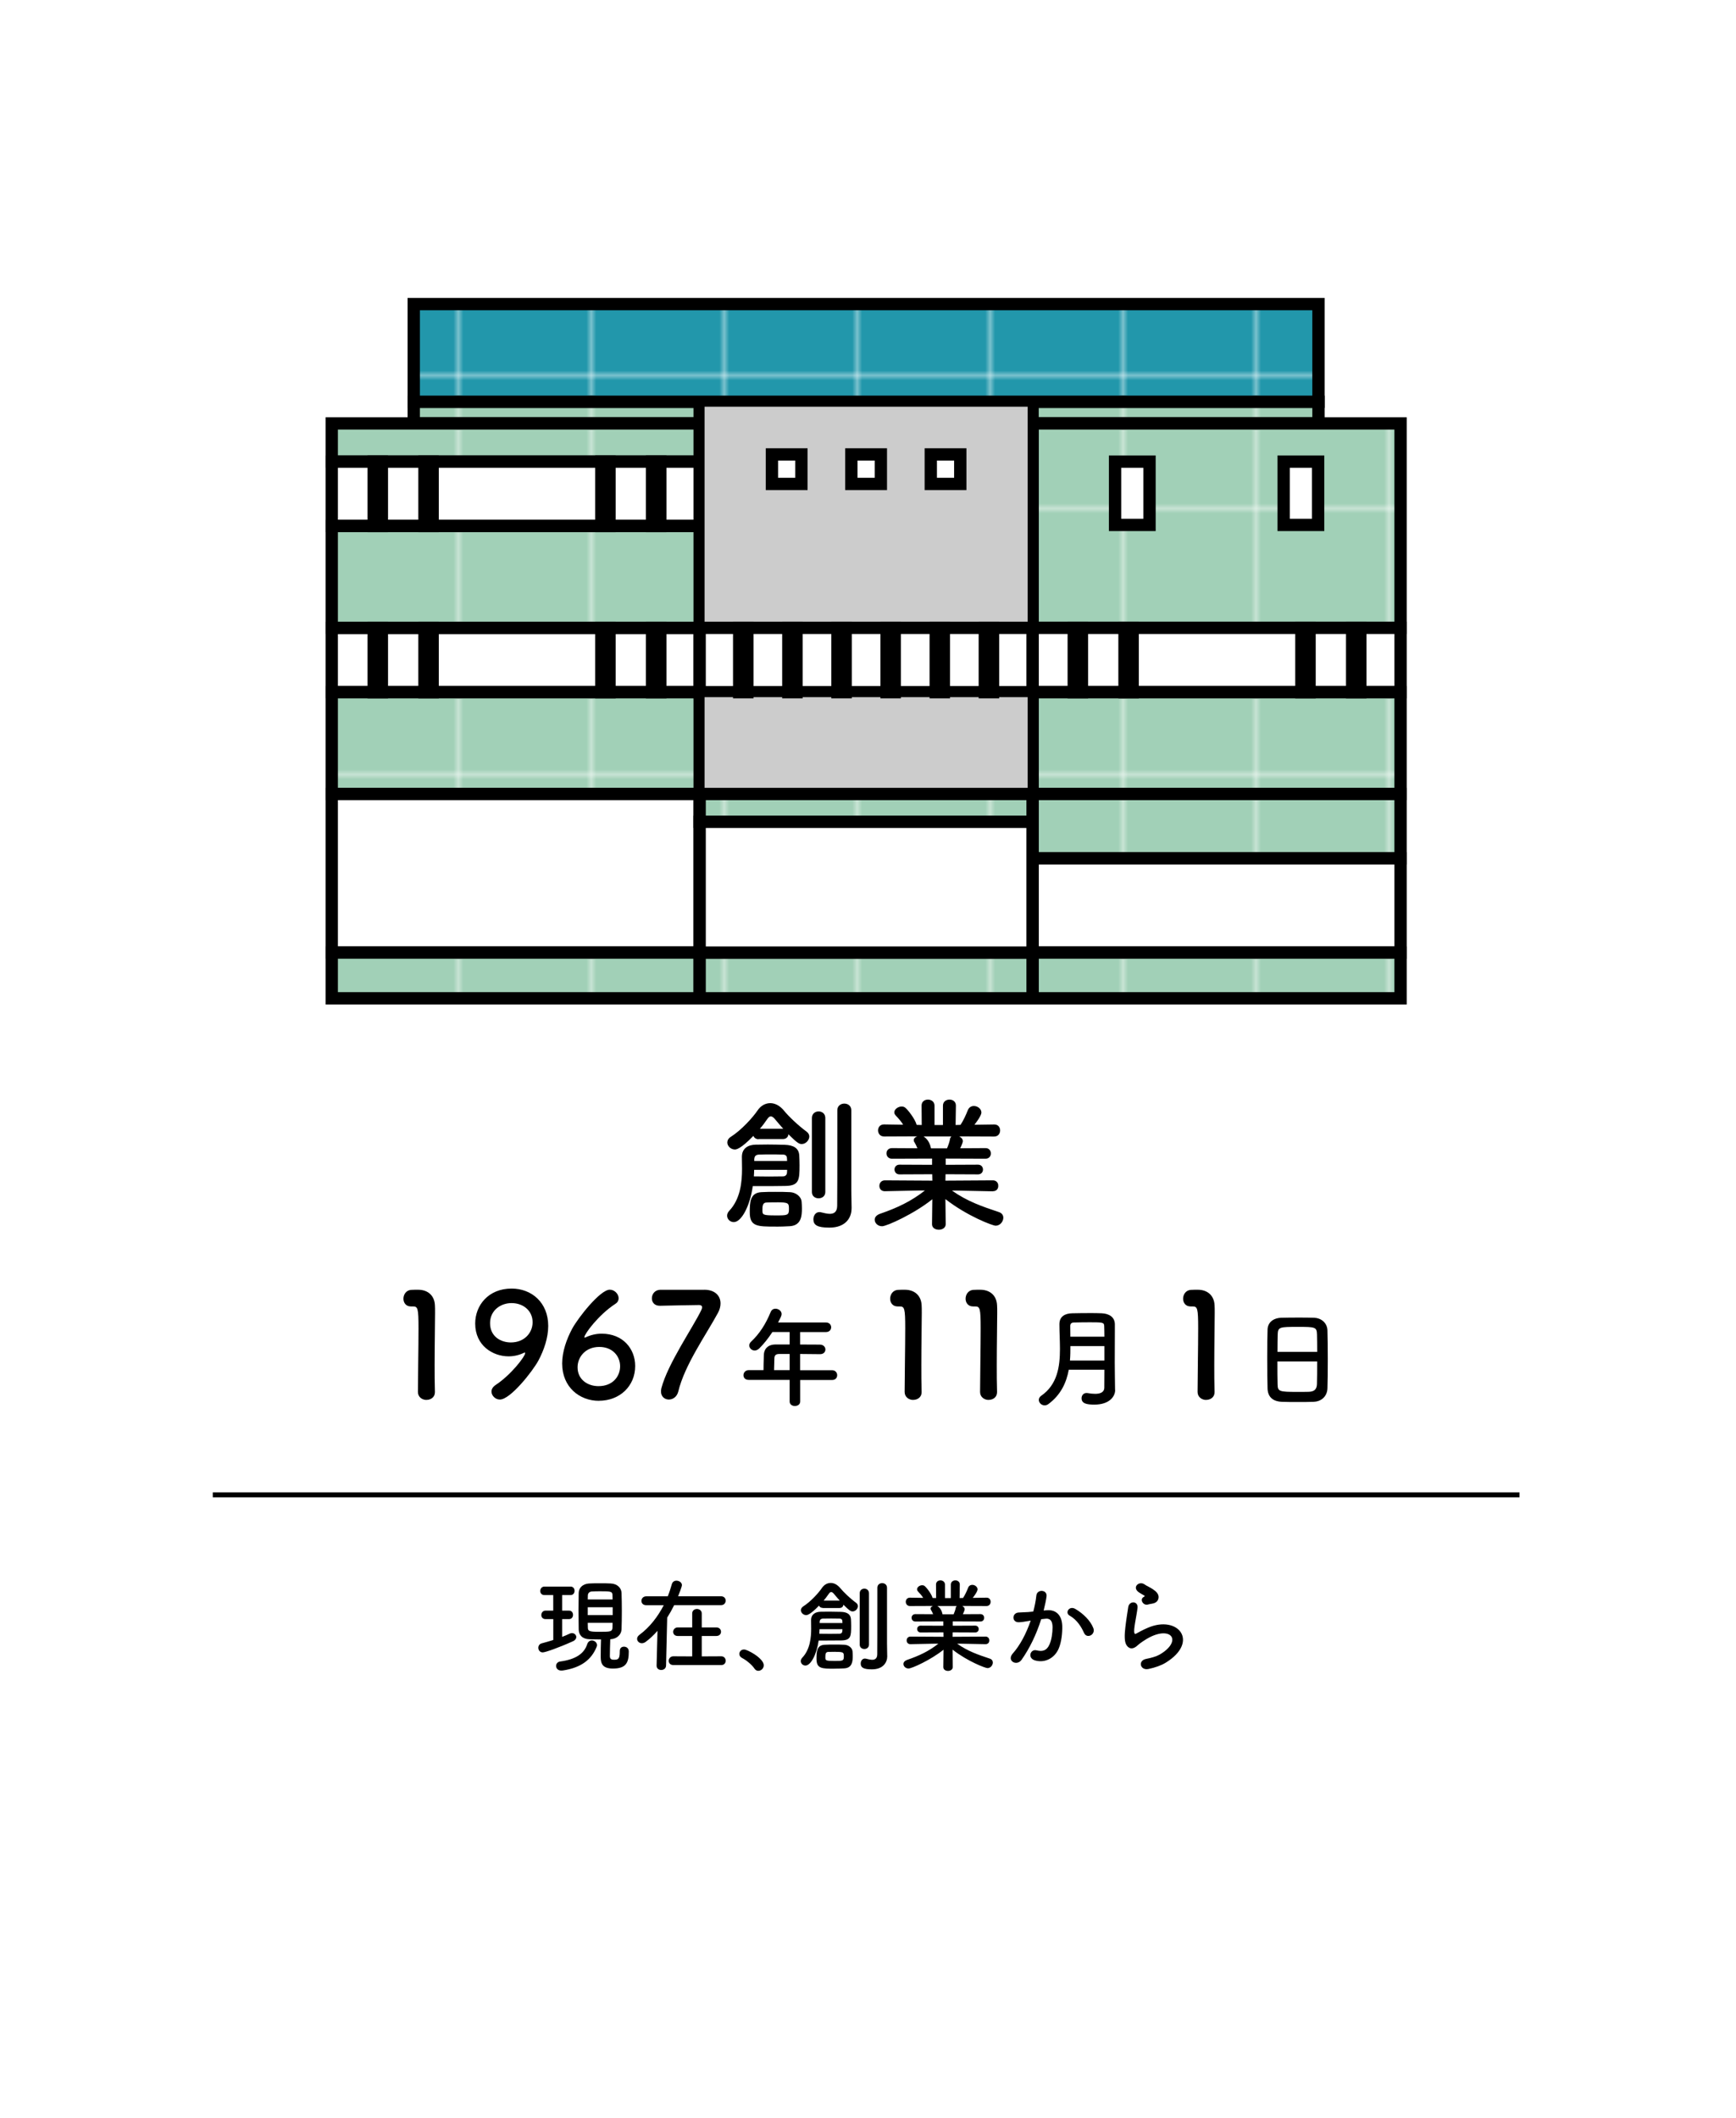 <?xml version="1.0" encoding="UTF-8"?>
<svg xmlns="http://www.w3.org/2000/svg" xmlns:xlink="http://www.w3.org/1999/xlink" viewBox="0 0 352.54 430">
  <defs>
    <pattern id="_新規パターンスウォッチ_2" data-name="新規パターンスウォッチ 2" x="0" y="0" width="26.6" height="26.6" patternTransform="translate(-68.42 -166.29)" patternUnits="userSpaceOnUse" viewBox="0 0 26.6 26.6">
      <g>
        <rect width="26.6" height="26.6" style="fill: none; stroke-width: 0px;"/>
        <rect width="26.6" height="26.6" style="fill: #a1d0b7; stroke-width: 0px;"/>
      </g>
    </pattern>
    <pattern id="_新規パターンスウォッチ_1" data-name="新規パターンスウォッチ 1" x="0" y="0" width="26.6" height="26.6" patternTransform="translate(-68.42 -166.29)" patternUnits="userSpaceOnUse" viewBox="0 0 26.6 26.6">
      <g>
        <rect width="26.6" height="26.6" style="fill: none; stroke-width: 0px;"/>
        <rect width="26.6" height="26.6" style="fill: #2297ab; stroke-width: 0px;"/>
      </g>
    </pattern>
  </defs>
  <g id="_レイヤー_19" data-name="レイヤー 19">
    <rect width="352.54" height="430" style="fill: #fff; stroke-width: 0px;"/>
  </g>
  <g id="_レイヤー_1" data-name="レイヤー 1">
    <g>
      <g>
        <path d="M86.61,284.19c-.85,0-1.74-.56-1.74-1.62,0-2.74.12-9.02.12-12.91,0-4.13-.15-4.45-1.15-4.45h-.41c-1,0-1.5-.77-1.5-1.56,0-.85.53-1.71,1.53-1.8.59-.03.83-.03,1.44-.03,2.03,0,3.33,1.21,3.42,3.15.03.38.03.91.03,1.56,0,2.36-.09,6.31-.09,10.52,0,1.83,0,3.69.06,5.51v.06c0,1.03-.85,1.56-1.71,1.56Z" style="fill: #000; stroke-width: 0px;"/>
        <path d="M99.81,282.48c0-.44.24-.91.8-1.3,3.12-2.03,6.04-5.81,6.04-6.52,0-.06-.03-.09-.09-.09s-.09.03-.18.06c-1.03.5-2.09.71-3.1.71-3.18,0-6.78-2.15-6.78-6.66,0-3.66,2.65-7.1,7.4-7.1,4.04,0,7.43,2.83,7.43,7.58,0,2.45-.88,4.95-2,7.05-1.18,2.18-5.69,7.9-7.81,7.9-.94,0-1.71-.8-1.71-1.62ZM103.88,264.53c-2.24,0-4.36,1.5-4.36,4.07,0,2.77,2.24,3.92,4.22,3.92,2.77,0,4.42-1.98,4.42-4.1,0-2.36-1.92-3.89-4.27-3.89Z" style="fill: #000; stroke-width: 0px;"/>
        <path d="M121.62,284.37c-3.89,0-7.46-2.74-7.46-7.58,0-2.42.91-4.95,2.03-7.05,1.21-2.24,5.69-7.93,7.64-7.93.97,0,1.8.88,1.8,1.74,0,.41-.18.83-.65,1.12-3.48,2.27-6.31,6.16-6.31,6.78,0,.06.03.09.09.09s.09-.03.18-.06c1.06-.5,2.18-.74,3.24-.74,4.36,0,6.81,3.1,6.81,6.57,0,4.04-3.1,7.05-7.37,7.05ZM121.71,273.43c-2.83,0-4.42,2.06-4.42,4.13,0,2.51,2.06,3.83,4.25,3.83,2.95,0,4.39-2.03,4.39-4.04s-1.5-3.92-4.22-3.92Z" style="fill: #000; stroke-width: 0px;"/>
        <path d="M143.02,261.82c2.15,0,3.3,1.21,3.3,2.77,0,.59-.15,1.24-.5,1.89-2.42,4.48-6.78,10.58-8.08,16.01-.27,1.09-1.12,1.62-1.92,1.62s-1.59-.56-1.59-1.65c0-.21.03-.44.09-.68,1.3-4.98,6.49-12.44,8.11-15.86.09-.21.15-.38.15-.53,0-.29-.21-.47-.59-.47-.21,0-7.49.12-7.84.15h-.18c-1.09,0-1.59-.74-1.59-1.5,0-.83.56-1.68,1.65-1.74h8.99Z" style="fill: #000; stroke-width: 0px;"/>
        <path d="M162.5,280.12v4.4c0,.59-.53.9-1.08.9s-1.06-.31-1.06-.9v-4.4h-8.32c-.73,0-1.06-.46-1.06-.95s.37-1.03,1.06-1.03h3.01c0-.73.02-1.54.07-3.1.02-.99.62-2.11,2.42-2.11h2.82v-2.53h-3.5c-.86,1.32-1.83,2.51-2.68,3.34-.31.29-.64.42-.92.42-.59,0-1.1-.48-1.1-1.03,0-.26.11-.53.37-.77,1.69-1.58,2.97-3.56,3.98-6.03.2-.46.57-.66.97-.66.62,0,1.25.46,1.25,1.08,0,.33-.18.7-.73,1.72h9.73c.7,0,1.06.48,1.06.97s-.35.97-1.06.97h-5.24v2.53c1.34,0,2.71.02,4.03.02.73.02,1.1.51,1.1.99s-.35.95-1.08.95h-.02c-1.28-.02-2.68-.04-4.03-.04v3.3h6.51c.66,0,1.01.51,1.01,1.01s-.33.97-1.01.97h-6.51ZM160.36,274.86h-2.13c-.75,0-.95.37-.97.84-.02.68-.04,1.63-.07,2.44h3.17v-3.28Z" style="fill: #000; stroke-width: 0px;"/>
        <path d="M185.45,284.19c-.85,0-1.74-.56-1.74-1.62,0-2.74.12-9.02.12-12.91,0-4.13-.15-4.45-1.15-4.45h-.41c-1,0-1.5-.77-1.5-1.56,0-.85.53-1.71,1.53-1.8.59-.03.83-.03,1.44-.03,2.03,0,3.33,1.21,3.42,3.15.03.38.03.91.03,1.56,0,2.36-.09,6.31-.09,10.52,0,1.83,0,3.69.06,5.51v.06c0,1.03-.85,1.56-1.71,1.56Z" style="fill: #000; stroke-width: 0px;"/>
        <path d="M200.77,284.19c-.85,0-1.74-.56-1.74-1.62,0-2.74.12-9.02.12-12.91,0-4.13-.15-4.45-1.15-4.45h-.41c-1,0-1.5-.77-1.5-1.56,0-.85.53-1.71,1.53-1.8.59-.03.83-.03,1.44-.03,2.03,0,3.33,1.21,3.42,3.15.03.38.03.91.03,1.56,0,2.36-.09,6.31-.09,10.52,0,1.83,0,3.69.06,5.51v.06c0,1.03-.85,1.56-1.71,1.56Z" style="fill: #000; stroke-width: 0px;"/>
        <path d="M226.46,282.19c0,1.3-1.17,2.95-4.22,2.95-1.61,0-2.6-.24-2.6-1.3,0-.55.37-1.06,1.01-1.06.09,0,.15,0,.24.02.48.09,1.01.15,1.5.15,1.01,0,1.87-.29,1.87-1.28,0-1.08.02-2.31.02-3.61h-7.24c-.48,2.62-1.61,5.1-4.14,6.97-.26.2-.53.26-.77.26-.64,0-1.17-.53-1.17-1.1,0-.29.13-.59.48-.84,3.28-2.27,3.81-5.88,3.81-9.51,0-1.72-.11-3.43-.11-5.02s1.14-2.2,2.64-2.22c.99-.02,2.24-.04,3.45-.04.88,0,1.76,0,2.51.04,1.5.07,2.64.77,2.66,2.22v1.56c0,2.07-.02,4.27-.02,6.23,0,.86,0,1.67.02,2.42l.04,3.1v.02ZM224.28,273.26h-6.91c0,.97,0,1.94-.09,2.93h7v-2.93ZM224.28,271.36c0-.77-.02-1.52-.04-2.18-.02-.73-.33-.75-2.9-.75-1.12,0-2.27.02-3.19.04-.51,0-.81.2-.81.7,0,.68,0,1.43.02,2.18h6.93Z" style="fill: #000; stroke-width: 0px;"/>
        <path d="M244.94,284.19c-.85,0-1.74-.56-1.74-1.62,0-2.74.12-9.02.12-12.91,0-4.13-.15-4.45-1.15-4.45h-.41c-1,0-1.5-.77-1.5-1.56,0-.85.53-1.71,1.53-1.8.59-.03.83-.03,1.44-.03,2.03,0,3.33,1.21,3.42,3.15.03.38.03.91.03,1.56,0,2.36-.09,6.31-.09,10.52,0,1.83,0,3.69.06,5.51v.06c0,1.03-.85,1.56-1.71,1.56Z" style="fill: #000; stroke-width: 0px;"/>
        <path d="M266.85,284.57c-.97.04-2.16.04-3.32.04s-2.29,0-3.19-.04c-1.91-.07-2.86-1.03-2.93-2.66-.04-1.43-.07-3.83-.07-6.23,0-2.13.02-4.29.07-5.77.04-1.41,1.1-2.33,2.75-2.4.84-.02,2.27-.04,3.67-.04,1.17,0,2.31.02,3.06.04,1.34.04,2.64.99,2.68,2.57.04,1.34.07,3.54.07,5.74,0,2.42-.02,4.84-.07,6.01-.04,1.54-1.14,2.66-2.73,2.73ZM267.49,274.44c0-1.39-.02-2.66-.04-3.54-.04-1.52-.37-1.54-3.89-1.54-3.72,0-4.03.02-4.09,1.54-.02.9-.04,2.16-.04,3.54h8.08ZM259.41,276.38c0,1.85,0,3.61.04,4.66.04,1.43.29,1.52,4.03,1.52.86,0,1.74,0,2.31-.02,1.23-.04,1.61-.62,1.65-1.56.04-1.1.04-2.84.04-4.6h-8.08Z" style="fill: #000; stroke-width: 0px;"/>
      </g>
      <g>
        <path d="M149.02,248.09c-.74,0-1.36-.59-1.36-1.3,0-.32.12-.65.41-.97,2.33-2.45,2.62-5.95,2.62-8.55,0-.94-.03-1.8-.03-2.42,0-1.86,1.42-2.45,2.77-2.48.88,0,1.71-.03,2.48-.03,1.12,0,2.21.03,3.48.06,1.77.06,2.83.68,2.92,2.15.03.56.06,1.24.06,1.95,0,3.07-.09,4.22-2.95,4.25-1.56.03-3.07.03-4.6.03h-1.95c-.56,4.04-2.3,7.31-3.86,7.31ZM154.06,231.26c-.56,0-.91-.29-1.06-.68-2.62,2.71-3.51,2.77-3.77,2.77-.83,0-1.53-.71-1.53-1.42,0-.41.21-.83.71-1.15,2.18-1.39,4.48-3.95,5.42-5.34.65-.97,1.59-1.5,2.59-1.5.94,0,1.92.47,2.77,1.5.97,1.21,3.07,3.18,4.63,4.3.35.27.53.62.53.97,0,.74-.71,1.53-1.53,1.53-.47,0-.85-.12-2.71-1.98-.03.5-.41.97-1.12.97h-4.92ZM157.54,249c-3.74,0-5.28,0-5.28-2.89,0-2,.03-3.95,2.33-4.1.94-.06,1.92-.06,2.89-.06s2,0,2.98.06c1.12.06,2.24.85,2.33,1.95.03.41.06.85.06,1.33,0,1.47-.09,3.48-2.45,3.63-.97.06-1.92.09-2.86.09ZM153.15,237.48c0,.41-.03.85-.06,1.33,1.12,0,2.12.03,3.1.03s1.92-.03,2.8-.03c.47,0,.8-.27.83-.77,0-.18.03-.35.03-.56h-6.69ZM159.84,235.68c0-.21-.03-.44-.03-.59-.03-.5-.35-.71-.83-.71-.88-.03-1.68-.03-2.48-.03s-1.5,0-2.33.03c-.83.03-1,.47-1,1.09v.21h6.66ZM159.04,229.13c-.62-.71-1.24-1.42-1.74-2.03-.29-.32-.53-.47-.77-.47-.27,0-.47.21-.71.53-.44.65-.94,1.33-1.5,1.98h4.72ZM157.77,244.08c-.71,0-1.39,0-2.06.03-.83,0-.88.68-.88,1.53,0,.97.03,1.09,2.71,1.09,2.33,0,2.68,0,2.68-1.24s-.03-1.42-2.45-1.42ZM164.88,226.95c0-.88.68-1.33,1.36-1.33s1.36.44,1.36,1.33v15.04c0,.85-.68,1.27-1.36,1.27s-1.36-.41-1.36-1.27v-15.04ZM172.93,245.29v.06c0,1.77-1.12,3.86-4.51,3.86-2.45,0-3.24-.53-3.24-1.68,0-.74.44-1.47,1.21-1.47.09,0,.21,0,.29.03.56.12,1.24.32,1.83.32.8,0,1.47-.32,1.5-1.59.03-1.09.03-9.29.03-14.77v-4.66c0-.91.71-1.36,1.42-1.36s1.42.44,1.42,1.36v16.33l.06,3.57Z" style="fill: #000; stroke-width: 0px;"/>
        <path d="M201.63,241.84l-7.43-.15h-.88c3.07,2.18,6.16,3.24,9.52,4.36.65.21.91.68.91,1.15,0,.77-.65,1.62-1.56,1.62-.59,0-5.72-1.92-10.2-5.4l.06,5.07v.03c0,.74-.71,1.12-1.39,1.12s-1.39-.35-1.39-1.12v-.03l.06-5.04c-3.66,2.95-9.26,5.48-10.2,5.48-.88,0-1.5-.65-1.5-1.33,0-.47.32-.91,1.03-1.18,3.6-1.24,6.34-2.54,9.17-4.75h-.97l-7.16.15h-.03c-.74,0-1.09-.53-1.09-1.09s.38-1.12,1.12-1.12l9.64.06-.03-1.3-6.66.03c-.65,0-1-.5-1-1,0-.47.35-.97,1-.97l6.63.03v-1.27l-8.14.03c-.74,0-1.12-.53-1.12-1.09,0-.53.38-1.06,1.12-1.06l5.16.03c-.18-.44-.38-.88-.59-1.21-.12-.15-.15-.29-.15-.44,0-.35.32-.65.74-.77l-6.75.03c-.83,0-1.24-.62-1.24-1.24s.41-1.21,1.21-1.21h.03l3.86.06c-.41-.68-.97-1.3-1.53-1.89-.18-.21-.27-.41-.27-.62,0-.62.77-1.18,1.47-1.18.24,0,.47.03.68.18.53.35,2.09,2.36,2.39,3.54l1.03.03-.03-3.92v-.03c0-.83.65-1.21,1.3-1.21s1.33.41,1.33,1.24v3.92h1.71v-3.92c0-.83.65-1.24,1.33-1.24s1.3.41,1.3,1.21v.03l-.06,3.92,1-.03c.59-.88,1.12-2.06,1.47-2.95.24-.62.74-.88,1.24-.88.77,0,1.53.59,1.53,1.33,0,.09,0,.68-1.42,2.48l4.01-.06h.03c.8,0,1.18.59,1.18,1.21s-.38,1.24-1.21,1.24l-7.1-.03c.41.21.74.53.74.97,0,.32-.44,1.27-.53,1.44l5.13-.03c.74,0,1.09.53,1.09,1.09,0,.53-.35,1.06-1.09,1.06l-8.08-.03v1.27l6.57-.03c.68,0,1,.5,1,1,0,.47-.32.97-1,.97l-6.6-.03-.03,1.3,9.64-.06c.74,0,1.12.56,1.09,1.12.03.56-.35,1.09-1.06,1.09h-.03ZM187.54,230.7c.29.15,1.21.85,1.5,2.33l.03.09h3.24c.24-.53.53-1.33.62-1.92.03-.24.15-.38.29-.5h-5.69Z" style="fill: #000; stroke-width: 0px;"/>
      </g>
      <g>
        <path d="M112.35,328.68h-1.58c-.57,0-.84-.41-.84-.82,0-.45.31-.9.84-.9h1.58v-3.16h-1.8c-.57,0-.84-.41-.84-.82,0-.45.31-.9.84-.9h5.33c.53,0,.8.43.8.86s-.27.86-.8.86h-1.72v3.16h1.41c.53,0,.8.43.8.86s-.27.86-.8.86h-1.41v3.61c.53-.21,1.07-.43,1.54-.66.16-.08.31-.1.47-.1.49,0,.86.39.86.8,0,.31-.21.64-.66.84-2.89,1.31-5.64,2.27-6.15,2.27-.59,0-.9-.47-.9-.94,0-.39.23-.78.7-.9.78-.21,1.56-.43,2.34-.68v-4.24ZM114.27,339.11c-.1.02-.18.02-.27.02-.72,0-1.07-.47-1.07-.94,0-.41.27-.82.82-.9,3.2-.43,4.88-1.62,5.49-3.5.18-.55.57-.78.96-.78.51,0,1.04.41,1.04.96,0,.1-.04.23-.08.35-1.04,2.54-3.05,4.22-6.91,4.8ZM125.87,335.1c0-.57.41-.82.84-.82s.98.23.98,1c0,2.23-.53,3.44-3.22,3.44-2.13,0-2.48-1.02-2.48-2.36,0-1.19.02-2.42.06-3.55-.84,0-1.68-.02-2.36-.04-1.43-.04-2.15-.86-2.17-1.99-.02-1.25-.04-2.62-.04-4,0-1.13.02-2.27.04-3.4.02-.92.63-1.84,2.19-1.93.59-.04,1.37-.04,2.13-.04s1.56,0,2.17.04c1.37.06,2.17.92,2.21,1.91.04,1.19.06,2.44.06,3.71s-.02,2.5-.06,3.69c-.04,1.07-.94,1.95-2.25,2.01h-.04c-.04,1.25-.08,2.42-.08,3.38,0,.53.18.78.82.78.82,0,1.19-.08,1.19-1.62v-.23ZM124.38,323.87c0-.82-.31-.84-2.6-.84-.62,0-1.21.02-1.58.04-.55.04-.82.39-.82.82l-.02.8h5.04l-.02-.82ZM124.42,326.27h-5.06v1.6h5.06v-1.6ZM119.36,329.44c0,.33.02.66.02.98.02.66.23.84,2.19.84,2.38,0,2.77,0,2.81-.86,0-.33.02-.64.02-.96h-5.04Z" style="fill: #000; stroke-width: 0px;"/>
        <path d="M136.9,325.86c-.43.88-.9,1.72-1.41,2.52l-.23,9.71c0,.61-.49.92-.98.92s-.94-.29-.94-.88v-.04l.18-7.03c-.74.86-1.54,1.6-2.38,2.23-.27.2-.55.29-.8.29-.53,0-.96-.41-.96-.9,0-.27.14-.55.47-.8,2.09-1.54,3.75-3.71,4.94-6.02h-3.57c-.64,0-.96-.43-.96-.88s.35-.92.96-.92h4.39c.33-.82.59-1.66.82-2.46.14-.51.53-.72.94-.72.55,0,1.11.37,1.11.9,0,.33-.63,1.93-.78,2.27h8.73c.64,0,.94.45.94.88,0,.47-.33.92-.94.92h-9.53ZM136.74,338.01c-.64,0-.94-.43-.94-.86s.33-.92.94-.92l3.83.02v-4.14h-2.93c-.63,0-.94-.41-.94-.84s.33-.9.94-.9h2.93v-2.83c0-.61.49-.92.96-.92s.98.31.98.92v2.83h2.95c.64,0,.96.43.96.88s-.33.86-.96.86h-2.95v4.14l3.96-.02c.59,0,.9.45.9.9s-.29.88-.9.88h-9.73Z" style="fill: #000; stroke-width: 0px;"/>
        <path d="M153.21,338.72c-.51-.76-1.64-1.7-2.52-2.15-.39-.21-.55-.51-.55-.82,0-.47.37-.9.96-.9.72,0,4,1.8,4,3.2,0,.66-.55,1.13-1.11,1.13-.29,0-.57-.14-.78-.45Z" style="fill: #000; stroke-width: 0px;"/>
        <path d="M163.56,338.11c-.51,0-.94-.41-.94-.9,0-.23.08-.45.29-.68,1.62-1.7,1.82-4.14,1.82-5.94,0-.66-.02-1.25-.02-1.68,0-1.29.98-1.7,1.93-1.72.62,0,1.19-.02,1.72-.02.78,0,1.54.02,2.42.04,1.23.04,1.97.47,2.03,1.5.02.39.04.86.04,1.35,0,2.13-.06,2.93-2.05,2.95-1.09.02-2.13.02-3.2.02h-1.35c-.39,2.81-1.6,5.08-2.68,5.08ZM167.07,326.41c-.39,0-.64-.21-.74-.47-1.82,1.89-2.44,1.93-2.62,1.93-.57,0-1.07-.49-1.07-.98,0-.29.14-.57.49-.8,1.52-.96,3.12-2.75,3.77-3.71.45-.68,1.11-1.04,1.8-1.04.66,0,1.33.33,1.93,1.04.68.84,2.13,2.21,3.22,2.99.25.18.37.43.37.68,0,.51-.49,1.07-1.07,1.07-.33,0-.59-.08-1.88-1.37-.02.35-.29.68-.78.68h-3.42ZM169.48,338.75c-2.6,0-3.67,0-3.67-2.01,0-1.39.02-2.75,1.62-2.85.66-.04,1.33-.04,2.01-.04s1.39,0,2.07.04c.78.04,1.56.59,1.62,1.35.02.29.04.59.04.92,0,1.02-.06,2.42-1.7,2.52-.68.04-1.33.06-1.99.06ZM166.43,330.73c0,.29-.02.59-.04.92.78,0,1.48.02,2.15.02s1.33-.02,1.95-.02c.33,0,.55-.18.57-.53,0-.12.02-.25.02-.39h-4.65ZM171.08,329.48c0-.14-.02-.31-.02-.41-.02-.35-.25-.49-.57-.49-.61-.02-1.17-.02-1.72-.02s-1.05,0-1.62.02c-.57.02-.7.33-.7.76v.14h4.63ZM170.53,324.93c-.43-.49-.86-.98-1.21-1.41-.21-.23-.37-.33-.53-.33-.18,0-.33.14-.49.37-.31.45-.66.92-1.04,1.37h3.28ZM169.65,335.32c-.49,0-.96,0-1.43.02-.57,0-.61.47-.61,1.07,0,.68.02.76,1.88.76,1.62,0,1.87,0,1.87-.86s-.02-.98-1.7-.98ZM174.59,323.42c0-.61.47-.92.94-.92s.94.31.94.92v10.45c0,.59-.47.88-.94.88s-.94-.29-.94-.88v-10.45ZM180.18,336.16v.04c0,1.23-.78,2.68-3.14,2.68-1.7,0-2.25-.37-2.25-1.17,0-.51.31-1.02.84-1.02.06,0,.14,0,.21.02.39.08.86.23,1.27.23.55,0,1.03-.23,1.04-1.11.02-.76.02-6.46.02-10.27v-3.24c0-.64.49-.94.98-.94s.98.31.98.94v11.35l.04,2.48Z" style="fill: #000; stroke-width: 0px;"/>
        <path d="M200.14,333.77l-5.16-.1h-.61c2.13,1.52,4.28,2.25,6.62,3.03.45.14.63.47.63.8,0,.53-.45,1.13-1.09,1.13-.41,0-3.98-1.33-7.09-3.75l.04,3.52v.02c0,.51-.49.78-.96.78s-.96-.25-.96-.78v-.02l.04-3.5c-2.54,2.05-6.43,3.81-7.09,3.81-.61,0-1.04-.45-1.04-.92,0-.33.23-.64.72-.82,2.5-.86,4.41-1.76,6.37-3.3h-.68l-4.98.1h-.02c-.51,0-.76-.37-.76-.76s.27-.78.78-.78l6.7.04-.02-.9-4.63.02c-.45,0-.7-.35-.7-.7,0-.33.25-.68.7-.68l4.61.02v-.88l-5.66.02c-.51,0-.78-.37-.78-.76,0-.37.27-.74.78-.74l3.59.02c-.12-.31-.27-.61-.41-.84-.08-.1-.1-.2-.1-.31,0-.25.23-.45.51-.53l-4.69.02c-.57,0-.86-.43-.86-.86s.29-.84.84-.84h.02l2.68.04c-.29-.47-.68-.9-1.07-1.31-.12-.14-.18-.29-.18-.43,0-.43.53-.82,1.02-.82.16,0,.33.02.47.12.37.25,1.46,1.64,1.66,2.46l.72.02-.02-2.73v-.02c0-.57.45-.84.9-.84s.92.29.92.86v2.73h1.19v-2.73c0-.57.45-.86.92-.86s.9.29.9.84v.02l-.04,2.73.7-.02c.41-.61.78-1.43,1.02-2.05.16-.43.51-.61.86-.61.53,0,1.07.41,1.07.92,0,.06,0,.47-.98,1.72l2.79-.04h.02c.55,0,.82.41.82.84s-.27.86-.84.86l-4.94-.02c.29.14.51.37.51.68,0,.23-.31.88-.37,1l3.57-.02c.51,0,.76.37.76.76,0,.37-.25.74-.76.74l-5.62-.02v.88l4.57-.02c.47,0,.7.35.7.7,0,.33-.22.68-.7.68l-4.59-.02-.02.9,6.7-.04c.51,0,.78.39.76.78.02.39-.25.76-.74.76h-.02ZM190.35,326.02c.21.1.84.59,1.04,1.62l.02.06h2.25c.16-.37.37-.92.43-1.33.02-.16.1-.27.21-.35h-3.96Z" style="fill: #000; stroke-width: 0px;"/>
        <path d="M212.6,326.88c1.72-.14,3.03.86,3.12,3.16.04,1.43-.16,3.28-.7,4.57-.84,2.03-2.85,3.03-4.82,2.46-1.62-.47-.96-2.36.29-2.05,1.17.29,2.03.1,2.6-1.11.47-1,.66-2.46.66-3.55,0-1.25-.43-1.84-1.37-1.76-.31.02-.62.06-.94.1-1,3.18-2.38,5.96-3.98,8.24-.98,1.39-3.11.21-1.78-1.29,1.41-1.58,2.68-3.91,3.63-6.66l-.25.04c-.88.16-1.68.29-2.21.29-1.39,0-1.37-1.84-.06-1.97.63-.06,1.27-.04,2.01-.1l1.03-.1c.25-.9.51-2.11.63-3.26.14-1.33,2.23-1.21,2.07.16-.08.7-.35,1.93-.59,2.89l.68-.06ZM220.14,331.49c-.49-1.13-1.41-2.68-2.93-3.52-1-.55-.1-2.09,1.17-1.35,1.64.96,3.09,2.42,3.65,3.89.51,1.35-1.33,2.25-1.88.98Z" style="fill: #000; stroke-width: 0px;"/>
        <path d="M233.2,338.81c-1.66.33-2.19-1.7-.45-2.05,1.07-.2,2.11-.51,2.75-.88,2.25-1.31,2.87-2.73,2.44-3.55-.43-.82-1.93-1.13-4.1-.14-1.21.55-2.5,1.52-2.75,1.76-1.21,1.17-2.03.59-2.4-.12s-.33-1.99-.16-3.48.43-3.07.59-4.12c.2-1.31,2.07-1.27,1.88.21-.1.86-.33,2.01-.49,2.99-.16,1-.27,1.76-.12,2.13.06.16.16.16.35.06.41-.23,1.37-.76,2.34-1.17,6.19-2.68,10.55,2.85,3.63,7.09-.86.53-2.15,1-3.5,1.27ZM233.11,325.73c-.98.25-1.72-1.07-.86-1.54.1-.06.31-.16.16-.27-.43-.27-1.13-.59-1.46-.96-.88-.96.47-2.05,1.5-1.31.37.27,1.07.57,1.66.96.59.39,1.13.88,1.17,1.5.04.59-.27,1.27-1.29,1.43-.27.04-.55.1-.88.18Z" style="fill: #000; stroke-width: 0px;"/>
      </g>
      <g>
        <rect x="84.02" y="81.56" width="58.06" height="4.39" style="fill: url(#_新規パターンスウォッチ_2); stroke: #000; stroke-miterlimit: 10; stroke-width: 2.5px;"/>
        <rect x="209.69" y="81.56" width="58.06" height="4.39" style="fill: url(#_新規パターンスウォッチ_2); stroke: #000; stroke-miterlimit: 10; stroke-width: 2.5px;"/>
        <rect x="84.02" y="61.73" width="183.73" height="19.83" style="fill: url(#_新規パターンスウォッチ_1); stroke: #000; stroke-miterlimit: 10; stroke-width: 2.5px;"/>
        <rect x="67.37" y="85.95" width="74.71" height="7.76" style="fill: url(#_新規パターンスウォッチ_2); stroke: #000; stroke-miterlimit: 10; stroke-width: 2.5px;"/>
        <rect x="209.71" y="85.95" width="74.71" height="41.5" style="fill: url(#_新規パターンスウォッチ_2); stroke: #000; stroke-miterlimit: 10; stroke-width: 2.5px;"/>
        <rect x="67.37" y="93.71" width="74.71" height="13.07" style="fill: #fff; stroke: #000; stroke-miterlimit: 10; stroke-width: 2.5px;"/>
        <rect x="67.37" y="127.45" width="74.71" height="13.07" style="fill: #fff; stroke: #000; stroke-miterlimit: 10; stroke-width: 2.5px;"/>
        <rect x="209.71" y="127.45" width="74.71" height="13.07" style="fill: #fff; stroke: #000; stroke-miterlimit: 10; stroke-width: 2.5px;"/>
        <rect x="67.37" y="106.78" width="74.71" height="20.67" style="fill: url(#_新規パターンスウォッチ_2); stroke: #000; stroke-miterlimit: 10; stroke-width: 2.5px;"/>
        <rect x="67.37" y="140.52" width="74.71" height="20.66" style="fill: url(#_新規パターンスウォッチ_2); stroke: #000; stroke-miterlimit: 10; stroke-width: 2.5px;"/>
        <rect x="209.71" y="140.52" width="74.71" height="20.66" style="fill: url(#_新規パターンスウォッチ_2); stroke: #000; stroke-miterlimit: 10; stroke-width: 2.5px;"/>
        <rect x="67.37" y="161.18" width="74.71" height="32.2" style="fill: #fff; stroke: #000; stroke-miterlimit: 10; stroke-width: 2.5px;"/>
        <rect x="209.71" y="161.18" width="74.71" height="13.07" style="fill: url(#_新規パターンスウォッチ_2); stroke: #000; stroke-miterlimit: 10; stroke-width: 2.5px;"/>
        <rect x="209.71" y="174.25" width="74.71" height="19.13" style="fill: #fff; stroke: #000; stroke-miterlimit: 10; stroke-width: 2.5px;"/>
        <rect x="209.71" y="193.38" width="74.71" height="9.28" style="fill: url(#_新規パターンスウォッチ_2); stroke: #000; stroke-miterlimit: 10; stroke-width: 2.5px;"/>
        <rect x="67.37" y="193.38" width="74.71" height="9.28" style="fill: url(#_新規パターンスウォッチ_2); stroke: #000; stroke-miterlimit: 10; stroke-width: 2.5px;"/>
        <rect x="142.08" y="193.38" width="67.61" height="9.28" style="fill: url(#_新規パターンスウォッチ_2); stroke: #000; stroke-miterlimit: 10; stroke-width: 2.5px;"/>
        <rect x="142.08" y="81.56" width="67.61" height="45.89" style="fill: #ccc; stroke: #000; stroke-linecap: round; stroke-linejoin: round; stroke-width: 2px;"/>
        <rect x="142.08" y="127.45" width="67.61" height="13.07" style="fill: #fff; stroke: #000; stroke-miterlimit: 10; stroke-width: 2.5px;"/>
        <rect x="142.08" y="140.52" width="67.61" height="20.66" style="fill: #ccc; stroke: #000; stroke-linecap: round; stroke-linejoin: round; stroke-width: 2px;"/>
        <rect x="142.08" y="161.18" width="67.61" height="5.65" style="fill: url(#_新規パターンスウォッチ_2); stroke: #000; stroke-miterlimit: 10; stroke-width: 2.5px;"/>
        <rect x="142.08" y="166.83" width="67.61" height="26.55" style="fill: #fff; stroke: #000; stroke-miterlimit: 10; stroke-width: 2.5px;"/>
        <g>
          <g>
            <rect x="156.76" y="92.25" width="5.99" height="5.99" style="fill: #fff; stroke-width: 0px;"/>
            <rect x="172.89" y="92.25" width="5.99" height="5.99" style="fill: #fff; stroke-width: 0px;"/>
            <rect x="189.02" y="92.25" width="5.99" height="5.99" style="fill: #fff; stroke-width: 0px;"/>
          </g>
          <g>
            <rect x="156.76" y="92.25" width="5.99" height="5.99" style="fill: none; stroke: #000; stroke-miterlimit: 10; stroke-width: .23px;"/>
            <rect x="172.89" y="92.25" width="5.99" height="5.99" style="fill: none; stroke: #000; stroke-miterlimit: 10; stroke-width: .23px;"/>
            <rect x="189.02" y="92.25" width="5.99" height="5.99" style="fill: none; stroke: #000; stroke-miterlimit: 10; stroke-width: .23px;"/>
          </g>
          <g>
            <rect x="156.76" y="92.25" width="5.99" height="5.99" style="fill: none; stroke: #000; stroke-miterlimit: 10; stroke-width: 2.5px;"/>
            <rect x="172.89" y="92.25" width="5.99" height="5.99" style="fill: none; stroke: #000; stroke-miterlimit: 10; stroke-width: 2.5px;"/>
            <rect x="189.02" y="92.25" width="5.99" height="5.99" style="fill: none; stroke: #000; stroke-miterlimit: 10; stroke-width: 2.5px;"/>
          </g>
        </g>
        <g>
          <g>
            <rect x="226.44" y="93.71" width="7" height="12.85" style="fill: #fff; stroke-width: 0px;"/>
            <rect x="260.68" y="93.71" width="7" height="12.85" style="fill: #fff; stroke-width: 0px;"/>
          </g>
          <g>
            <rect x="226.44" y="93.71" width="7" height="12.85" style="fill: none; stroke: #000; stroke-miterlimit: 10; stroke-width: .23px;"/>
            <rect x="260.68" y="93.71" width="7" height="12.85" style="fill: none; stroke: #000; stroke-miterlimit: 10; stroke-width: .23px;"/>
          </g>
          <g>
            <rect x="226.44" y="93.71" width="7" height="12.85" style="fill: none; stroke: #000; stroke-miterlimit: 10; stroke-width: 2.5px;"/>
            <rect x="260.68" y="93.71" width="7" height="12.85" style="fill: none; stroke: #000; stroke-miterlimit: 10; stroke-width: 2.5px;"/>
          </g>
        </g>
        <rect x="75.89" y="93.71" width="1.66" height="13.07" style="fill: url(#_新規パターンスウォッチ_2); stroke: #000; stroke-miterlimit: 10; stroke-width: 2.5px;"/>
        <rect x="86.2" y="93.71" width="1.66" height="13.07" style="fill: url(#_新規パターンスウォッチ_2); stroke: #000; stroke-miterlimit: 10; stroke-width: 2.5px;"/>
        <rect x="122.12" y="93.71" width="1.66" height="13.07" style="fill: url(#_新規パターンスウォッチ_2); stroke: #000; stroke-miterlimit: 10; stroke-width: 2.5px;"/>
        <rect x="132.42" y="93.71" width="1.67" height="13.07" style="fill: url(#_新規パターンスウォッチ_2); stroke: #000; stroke-miterlimit: 10; stroke-width: 2.5px;"/>
        <rect x="75.89" y="127.45" width="1.66" height="13.07" style="fill: url(#_新規パターンスウォッチ_2); stroke: #000; stroke-miterlimit: 10; stroke-width: 2.5px;"/>
        <rect x="86.2" y="127.45" width="1.66" height="13.07" style="fill: url(#_新規パターンスウォッチ_2); stroke: #000; stroke-miterlimit: 10; stroke-width: 2.5px;"/>
        <rect x="122.12" y="127.45" width="1.66" height="13.07" style="fill: url(#_新規パターンスウォッチ_2); stroke: #000; stroke-miterlimit: 10; stroke-width: 2.5px;"/>
        <rect x="132.42" y="127.45" width="1.67" height="13.07" style="fill: url(#_新規パターンスウォッチ_2); stroke: #000; stroke-miterlimit: 10; stroke-width: 2.5px;"/>
        <rect x="218.05" y="127.45" width="1.67" height="13.07" style="fill: url(#_新規パターンスウォッチ_2); stroke: #000; stroke-miterlimit: 10; stroke-width: 2.5px;"/>
        <rect x="228.36" y="127.45" width="1.66" height="13.07" style="fill: url(#_新規パターンスウォッチ_2); stroke: #000; stroke-miterlimit: 10; stroke-width: 2.5px;"/>
        <g>
          <g>
            <rect x="199.99" y="127.45" width="1.67" height="13.07" style="fill: #79bc99; stroke-width: 0px;"/>
            <rect x="190.02" y="127.45" width="1.66" height="13.07" style="fill: #79bc99; stroke-width: 0px;"/>
            <rect x="180.04" y="127.45" width="1.66" height="13.07" style="fill: #79bc99; stroke-width: 0px;"/>
            <rect x="170.07" y="127.45" width="1.66" height="13.07" style="fill: #79bc99; stroke-width: 0px;"/>
            <rect x="160.09" y="127.45" width="1.66" height="13.07" style="fill: #79bc99; stroke-width: 0px;"/>
            <rect x="150.11" y="127.45" width="1.67" height="13.07" style="fill: #79bc99; stroke-width: 0px;"/>
          </g>
          <g>
            <rect x="199.99" y="127.45" width="1.67" height="13.07" style="fill: none; stroke: #000; stroke-miterlimit: 10; stroke-width: .23px;"/>
            <rect x="190.02" y="127.45" width="1.66" height="13.07" style="fill: none; stroke: #000; stroke-miterlimit: 10; stroke-width: .23px;"/>
            <rect x="180.04" y="127.45" width="1.66" height="13.07" style="fill: none; stroke: #000; stroke-miterlimit: 10; stroke-width: .23px;"/>
            <rect x="170.07" y="127.45" width="1.66" height="13.07" style="fill: none; stroke: #000; stroke-miterlimit: 10; stroke-width: .23px;"/>
            <rect x="160.09" y="127.45" width="1.66" height="13.07" style="fill: none; stroke: #000; stroke-miterlimit: 10; stroke-width: .23px;"/>
            <rect x="150.11" y="127.45" width="1.67" height="13.07" style="fill: none; stroke: #000; stroke-miterlimit: 10; stroke-width: .23px;"/>
          </g>
          <g>
            <rect x="199.99" y="127.45" width="1.67" height="13.07" style="fill: none; stroke: #000; stroke-miterlimit: 10; stroke-width: 2.5px;"/>
            <rect x="190.02" y="127.45" width="1.66" height="13.07" style="fill: none; stroke: #000; stroke-miterlimit: 10; stroke-width: 2.5px;"/>
            <rect x="180.04" y="127.45" width="1.66" height="13.07" style="fill: none; stroke: #000; stroke-miterlimit: 10; stroke-width: 2.5px;"/>
            <rect x="170.07" y="127.45" width="1.66" height="13.07" style="fill: none; stroke: #000; stroke-miterlimit: 10; stroke-width: 2.5px;"/>
            <rect x="160.09" y="127.45" width="1.66" height="13.07" style="fill: none; stroke: #000; stroke-miterlimit: 10; stroke-width: 2.5px;"/>
            <rect x="150.11" y="127.45" width="1.67" height="13.07" style="fill: none; stroke: #000; stroke-miterlimit: 10; stroke-width: 2.5px;"/>
          </g>
        </g>
        <rect x="264.28" y="127.45" width="1.66" height="13.07" style="fill: url(#_新規パターンスウォッチ_2); stroke: #000; stroke-miterlimit: 10; stroke-width: 2.5px;"/>
        <rect x="274.59" y="127.45" width="1.66" height="13.07" style="fill: url(#_新規パターンスウォッチ_2); stroke: #000; stroke-miterlimit: 10; stroke-width: 2.5px;"/>
      </g>
      <line x1="43.21" y1="303.46" x2="308.58" y2="303.46" style="fill: none; stroke: #000; stroke-miterlimit: 10;"/>
    </g>
  </g>
</svg>